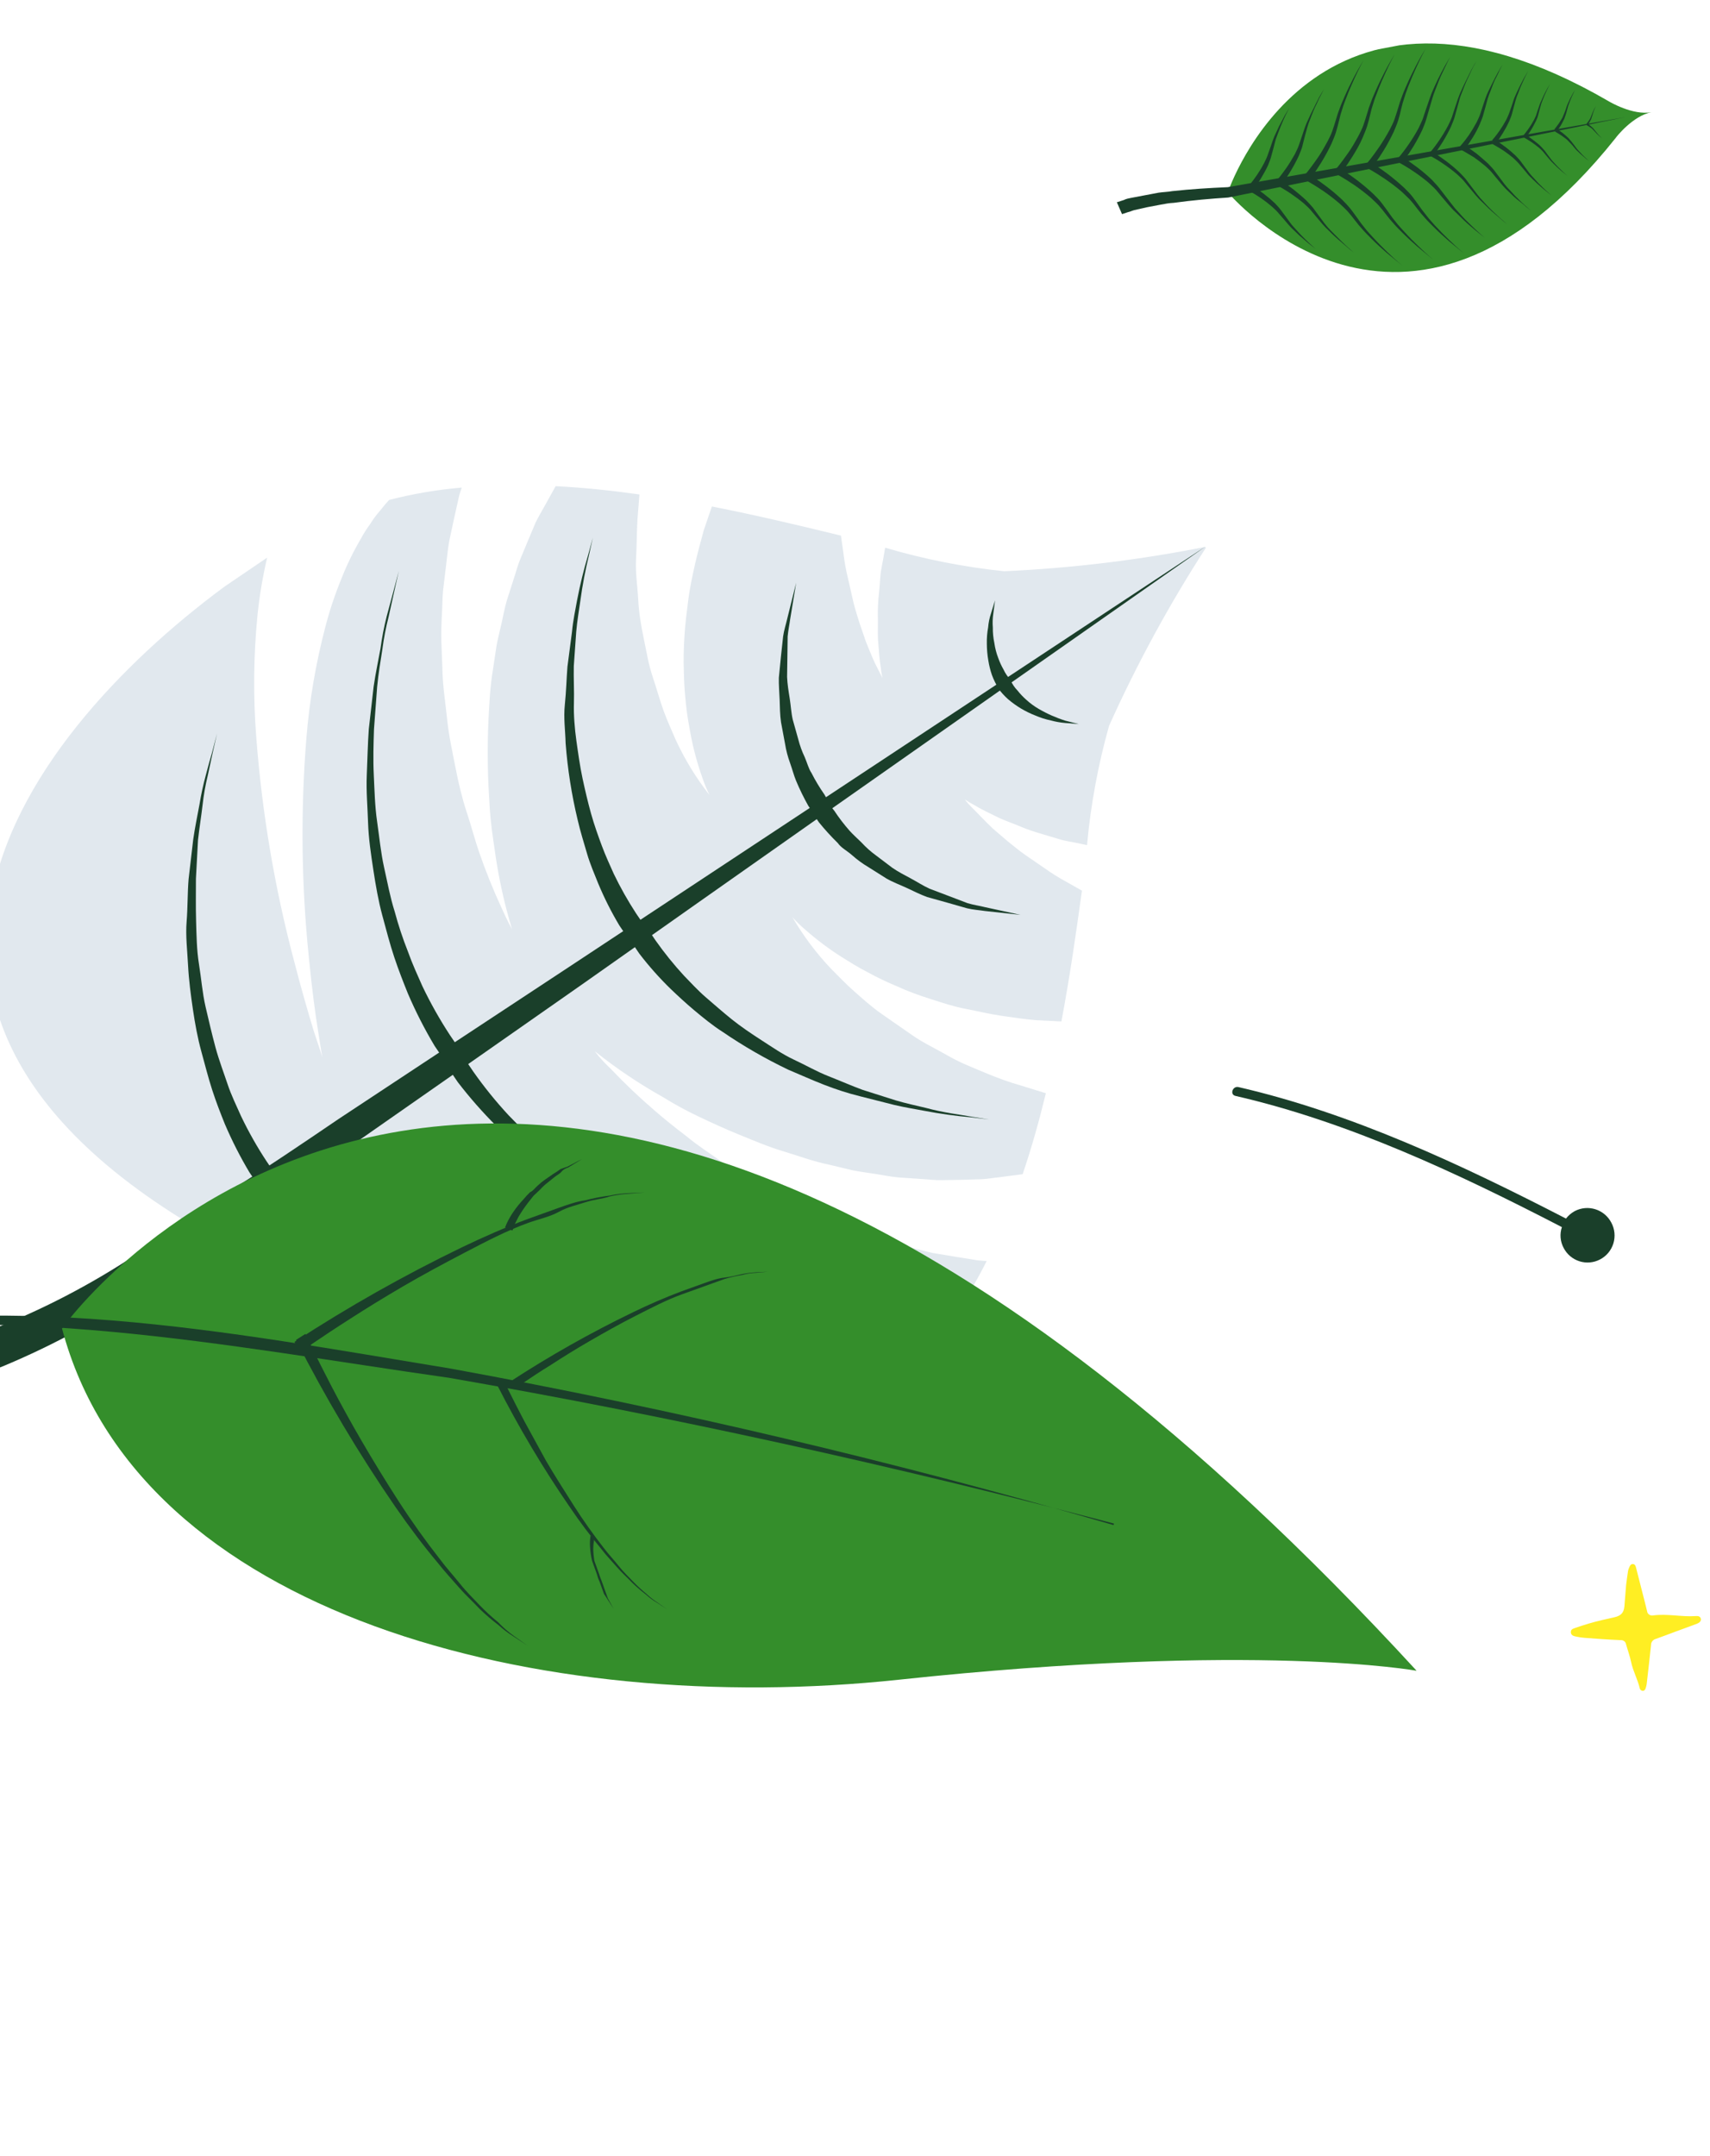 <?xml version="1.0" encoding="UTF-8"?> <svg xmlns="http://www.w3.org/2000/svg" width="457" height="576" viewBox="0 0 457 576" fill="none"><g clip-path="url(#clip0_2828_7628)"><path d="M439.164 451.731C438.94 451.747 438.719 451.681 438.544 451.548C438.369 451.415 438.253 451.224 438.219 451.013C437.653 448.629 436.428 446.459 435.917 444.03C435.582 442.416 435.002 440.862 434.56 439.273C434.509 438.944 434.328 438.647 434.052 438.444C433.777 438.242 433.43 438.148 433.083 438.184C429.899 438.051 426.715 437.814 423.539 437.576C422.71 437.509 421.888 437.385 421.078 437.207C420.441 437.077 419.827 436.825 419.813 436.053C419.799 435.281 420.38 435.145 420.915 434.949C423.314 434.094 425.764 433.376 428.251 432.799C429.307 432.544 430.374 432.328 431.431 432.08C433.185 431.679 433.954 430.897 434.121 429.186C434.307 427.305 434.391 425.409 434.576 423.528C434.704 422.25 434.924 420.98 435.094 419.714C435.151 419.412 435.247 419.118 435.38 418.838C435.577 418.399 435.757 417.85 436.375 417.854C436.993 417.858 437.132 418.421 437.255 418.897C437.813 421.082 438.362 423.268 438.929 425.461C439.351 427.116 439.789 428.761 440.177 430.419C440.194 430.603 440.251 430.782 440.344 430.943C440.438 431.104 440.567 431.244 440.722 431.354C440.877 431.464 441.055 431.541 441.244 431.58C441.433 431.619 441.629 431.62 441.819 431.582C445.601 431.075 449.37 432.013 453.106 431.757C453.704 431.707 454.324 431.736 454.529 432.396C454.734 433.056 454.165 433.542 453.575 433.775C451.674 434.507 449.751 435.178 447.839 435.887C445.928 436.596 444.261 437.245 442.46 437.873C442.094 437.983 441.776 438.205 441.554 438.505C441.333 438.804 441.221 439.165 441.237 439.53C440.882 442.987 440.477 446.448 440.08 449.901C440.022 450.326 439.917 450.743 439.766 451.147C439.726 451.285 439.65 451.412 439.544 451.514C439.439 451.616 439.308 451.691 439.164 451.731Z" fill="#FFEE23"></path></g><g clip-path="url(#clip1_2828_7628)"><path d="M441.373 29.971C436.343 30.922 429.978 27.082 429.978 27.082C351.437 -18.585 328.142 51.383 328.142 51.383C328.142 51.383 375.349 107.867 431.819 36.821C431.81 36.772 436.343 30.922 441.373 29.971Z" fill="#348E2B"></path><path d="M434.371 31.294L327.886 50.043L328.081 50.007C323.086 50.22 318.261 50.527 313.326 51.057C312.111 51.286 310.855 51.297 309.63 51.478L307.807 51.823C307.2 51.938 306.592 52.053 305.985 52.168L302.266 52.871C301.634 52.99 300.978 53.114 300.359 53.433L298.485 54.04L299.864 57.208L301.451 56.681C302.01 56.576 302.513 56.304 303.087 56.145L306.563 55.362C307.147 55.251 307.73 55.141 308.338 55.026L310.112 54.691C311.278 54.47 312.542 54.231 313.692 54.19C318.599 53.514 323.377 53.09 328.227 52.778L328.397 52.746L434.371 31.294Z" fill="#1A3F2A"></path><path d="M348.948 48.129C348.948 48.129 350.825 49.136 353.533 50.944C355.051 51.987 356.515 53.108 357.919 54.3C358.63 54.998 359.438 55.677 360.105 56.409C360.772 57.14 361.466 58.017 362.136 58.899C362.798 59.776 363.504 60.619 364.25 61.425C364.96 62.248 365.753 62.981 366.444 63.708C367.904 65.172 369.327 66.441 370.563 67.518C373.016 69.576 374.816 70.976 374.816 70.976C374.816 70.976 373.098 69.611 370.754 67.331C369.582 66.191 368.218 64.835 366.851 63.328C366.179 62.573 365.43 61.806 364.793 60.969C364.096 60.145 363.445 59.283 362.845 58.387C362.223 57.496 361.558 56.638 360.883 55.732C360.198 54.906 359.469 54.118 358.7 53.371C357.319 52.071 355.869 50.847 354.356 49.704C353.037 48.718 351.905 47.923 351.1 47.394L349.813 46.579L348.948 48.129Z" fill="#1A3F2A"></path><path d="M357.258 46.557C357.258 46.557 359.135 47.564 361.843 49.372C363.36 50.415 364.824 51.536 366.228 52.728C366.939 53.426 367.747 54.105 368.414 54.837C369.081 55.568 369.776 56.445 370.446 57.327C371.108 58.204 371.813 59.047 372.56 59.852C373.269 60.677 374.038 61.414 374.753 62.136C376.213 63.6 377.637 64.869 378.872 65.946C381.326 68.004 383.102 69.408 383.102 69.408C383.102 69.408 381.408 68.039 379.063 65.759C377.867 64.624 376.527 63.263 375.16 61.756C374.488 61.001 373.739 60.235 373.103 59.397C372.405 58.574 371.755 57.712 371.154 56.815C370.533 55.924 369.867 55.066 369.192 54.16C368.518 53.254 367.729 52.545 367.009 51.799C365.481 50.373 363.989 49.142 362.665 48.132C361.342 47.121 360.214 46.351 359.385 45.827L358.122 45.007L357.258 46.557Z" fill="#1A3F2A"></path><path d="M365.57 44.985C365.57 44.985 367.447 45.992 370.131 47.804C371.662 48.838 373.135 49.957 374.541 51.156C375.252 51.854 376.035 52.538 376.727 53.264C377.418 53.991 378.088 54.873 378.758 55.755C379.42 56.632 380.126 57.474 380.872 58.28C381.582 59.104 382.35 59.842 383.066 60.564C384.526 62.027 385.949 63.297 387.185 64.374C389.638 66.432 391.414 67.836 391.414 67.836C391.414 67.836 389.72 66.467 387.376 64.187C386.179 63.051 384.84 61.691 383.448 60.189C382.801 59.428 382.052 58.662 381.415 57.825C380.779 56.987 380.069 56.163 379.443 55.247C378.816 54.332 378.18 53.494 377.505 52.588C376.83 51.681 376.042 50.973 375.321 50.227C373.793 48.801 372.302 47.57 370.978 46.559C369.654 45.549 368.527 44.779 367.698 44.255L366.411 43.439L365.57 44.985Z" fill="#1A3F2A"></path><path d="M373.857 43.418C375.255 44.175 376.614 45.004 377.926 45.902C379.271 46.804 380.564 47.781 381.802 48.825C382.446 49.435 383.138 50.035 383.772 50.722L385.593 52.899L387.439 55.072C388.051 55.779 388.707 56.446 389.403 57.071C390.704 58.363 391.934 59.542 393.041 60.468C394.147 61.394 395.08 62.201 395.754 62.704L396.789 63.517L395.794 62.646C395.164 62.109 394.275 61.269 393.227 60.256C392.18 59.244 391.041 58.148 389.814 56.716C389.153 56.032 388.537 55.306 387.968 54.543L386.268 52.343L384.568 50.143C383.946 49.378 383.264 48.7 382.626 47.989C381.408 46.831 380.127 45.743 378.787 44.73C376.438 42.955 374.736 41.941 374.736 41.941L373.857 43.418Z" fill="#1A3F2A"></path><path d="M382.283 41.648C383.537 42.339 384.755 43.093 385.933 43.908C387.137 44.727 388.295 45.611 389.403 46.556C389.99 47.126 390.62 47.662 391.166 48.29L392.8 50.276L394.459 52.257C395.001 52.901 395.586 53.506 396.211 54.069C397.364 55.238 398.469 56.289 399.484 57.132C400.499 57.973 401.263 58.686 401.889 59.198L402.832 59.928L401.933 59.165C401.336 58.672 400.543 57.94 399.625 57.08C398.533 56.078 397.493 55.02 396.509 53.912C395.927 53.315 395.38 52.686 394.869 52.028L393.323 49.975L391.743 47.878C391.187 47.202 390.572 46.612 390.006 46.013C388.909 44.985 387.76 44.015 386.562 43.109C384.453 41.541 382.924 40.645 382.924 40.645L382.283 41.648Z" fill="#1A3F2A"></path><path d="M390.594 40.077C390.594 40.077 391.94 40.806 393.85 41.983C394.804 42.635 395.863 43.443 396.969 44.369C397.464 44.855 398.06 45.347 398.545 45.911L400.011 47.677L401.507 49.462C401.993 50.035 402.516 50.576 403.072 51.082C404.124 52.119 405.109 53.067 406.101 53.788C407.093 54.508 407.726 55.195 408.28 55.594L409.137 56.265L408.324 55.561C407.79 55.132 407.083 54.459 406.252 53.658C405.421 52.857 404.456 51.88 403.497 50.8C402.97 50.269 402.477 49.705 402.02 49.113L400.636 47.256L399.224 45.38C398.731 44.767 398.178 44.241 397.67 43.681C396.574 42.678 395.525 41.792 394.659 41.074C392.753 39.644 391.393 38.842 391.393 38.842L390.594 40.077Z" fill="#1A3F2A"></path><path d="M398.906 38.504C398.906 38.504 400.055 39.119 401.742 40.187C402.666 40.813 403.558 41.486 404.414 42.204C404.846 42.626 405.327 43.04 405.745 43.516L407.005 44.992L408.275 46.517C408.673 47.022 409.207 47.45 409.62 47.901C410.513 48.766 411.369 49.563 412.143 50.198C412.918 50.833 413.524 51.374 413.991 51.715L414.703 52.286L414.035 51.681C413.588 51.312 412.977 50.747 412.266 50.049C411.446 49.282 410.671 48.469 409.943 47.614C409.496 47.165 409.078 46.688 408.691 46.186L407.509 44.594L406.327 43.002C405.925 42.473 405.435 42.011 405.022 41.559C404.186 40.759 403.304 40.008 402.382 39.31C401.455 38.598 400.49 37.939 399.491 37.335L398.906 38.504Z" fill="#1A3F2A"></path><path d="M407.314 36.764C407.314 36.764 408.154 37.21 409.363 38.016C409.97 38.43 410.644 38.933 411.332 39.509C411.687 39.814 412.025 40.137 412.346 40.477L413.261 41.59L414.201 42.699C414.517 43.064 414.852 43.413 415.204 43.745C415.857 44.403 416.472 44.993 417.04 45.465C417.608 45.938 418.064 46.356 418.411 46.593L418.945 47.022L418.431 46.564C418.104 46.298 417.671 45.875 417.148 45.369C416.532 44.796 415.947 44.192 415.395 43.557C415.073 43.23 414.772 42.883 414.494 42.517L413.618 41.346L412.737 40.151C412.412 39.759 412.075 39.444 411.754 39.077C411.433 38.709 410.398 37.895 409.81 37.452C408.607 36.545 407.753 36.025 407.753 36.025L407.314 36.764Z" fill="#1A3F2A"></path><path d="M415.627 35.193C415.627 35.193 416.298 35.545 417.218 36.152C417.681 36.468 418.182 36.853 418.74 37.277L419.489 38.043C419.714 38.303 420.017 38.573 420.247 38.858L420.966 39.73C421.208 40.009 421.468 40.272 421.744 40.516C422.207 40.978 422.693 41.417 423.201 41.83C423.671 42.262 424.167 42.665 424.688 43.036C424.688 43.036 424.091 42.544 423.284 41.738C422.885 41.36 422.415 40.869 421.964 40.349C421.513 39.829 421.465 39.838 421.254 39.525L420.575 38.594L419.88 37.717L419.137 36.849C418.594 36.371 418.104 35.909 417.632 35.544C416.693 34.84 416.062 34.429 416.062 34.429L415.627 35.193Z" fill="#1A3F2A"></path><path d="M424.026 33.427L424.764 33.868L425.462 34.366L426.154 35.093C426.573 35.563 427.019 36.009 427.489 36.429L428.172 36.98L427.557 36.391C427.119 35.939 426.709 35.461 426.33 34.959L425.673 34.15C425.408 33.947 425.192 33.736 424.981 33.549C424.769 33.362 424.258 33.056 424.258 33.056L424.026 33.427Z" fill="#1A3F2A"></path><path d="M341.39 49.558C341.39 49.558 342.872 50.337 344.973 51.73C346.169 52.538 347.325 53.405 348.435 54.328C348.987 54.854 349.617 55.391 350.159 55.994L351.784 57.931L353.438 59.888C353.983 60.52 354.567 61.117 355.186 61.676C356.221 62.727 357.309 63.724 358.445 64.665C359.407 65.492 360.219 66.196 360.849 66.732L361.793 67.462L360.889 66.675C360.321 66.202 359.553 65.465 358.63 64.58C357.708 63.696 356.671 62.605 355.523 61.461C354.951 60.87 354.413 60.248 353.912 59.597L352.39 57.539L350.864 55.458C350.308 54.781 349.717 54.187 349.151 53.588C347.954 52.453 346.795 51.512 345.755 50.674C344.605 49.784 343.407 48.958 342.166 48.201L341.39 49.558Z" fill="#1A3F2A"></path><path d="M333.805 50.992C334.891 51.577 335.945 52.22 336.963 52.916C337.988 53.615 338.972 54.372 339.909 55.184C340.4 55.645 340.938 56.098 341.418 56.638L342.866 58.306L344.319 59.998C344.792 60.559 345.304 61.086 345.85 61.575C346.756 62.486 347.709 63.35 348.706 64.161C349.377 64.774 350.082 65.348 350.818 65.88L351.617 66.511L350.858 65.822C350.352 65.413 349.675 64.76 348.873 63.978C348.07 63.197 347.187 62.255 346.262 61.219C345.806 60.675 345.287 60.193 344.871 59.591L343.546 57.774L342.196 55.961C341.727 55.344 341.203 54.838 340.724 54.298C339.773 53.398 338.772 52.552 337.727 51.763C336.722 50.973 335.675 50.236 334.591 49.557L333.805 50.992Z" fill="#1A3F2A"></path><path d="M350.064 47.918L350.964 46.688C351.516 45.878 352.284 44.749 353.152 43.35C354.143 41.733 355.046 40.064 355.857 38.35C356.25 37.367 356.721 36.396 357.027 35.355C357.334 34.313 357.631 33.223 357.884 32.166C358.111 31.111 358.402 30.071 358.755 29.052C359.042 28.039 359.46 27.052 359.809 26.104C360.532 24.202 361.307 22.441 361.982 20.952C363.331 17.973 364.433 16.076 364.433 16.076C364.433 16.076 363.245 17.914 361.731 20.823C360.978 22.302 360.117 24.003 359.292 25.899C358.914 26.828 358.443 27.799 358.083 28.826C357.677 29.846 357.328 30.889 357.038 31.948C356.736 33.014 356.376 34.04 356.056 35.009C355.735 35.977 355.207 36.909 354.791 37.77C353.817 39.542 352.913 41.151 351.934 42.496C350.073 45.168 348.693 46.79 348.693 46.79L350.064 47.918Z" fill="#1A3F2A"></path><path d="M358.377 46.346L359.253 45.121C359.829 44.306 360.597 43.178 361.466 41.778C362.334 40.378 363.39 38.64 364.17 36.778C364.563 35.796 365.01 34.829 365.341 33.783C365.672 32.737 365.945 31.651 366.198 30.595C366.424 29.539 366.715 28.499 367.069 27.48C367.356 26.467 367.773 25.48 368.122 24.532C368.845 22.63 369.596 20.874 370.295 19.38C371.645 16.401 372.722 14.508 372.722 14.508C372.722 14.508 371.558 16.342 370.044 19.251C369.292 20.73 368.43 22.431 367.605 24.327C367.203 25.26 366.756 26.227 366.397 27.253C365.99 28.274 365.641 29.317 365.351 30.377C365.049 31.442 364.689 32.468 364.369 33.437C364.049 34.405 363.52 35.337 363.104 36.198C362.13 37.97 361.226 39.579 360.247 40.924C358.386 43.596 357.006 45.218 357.006 45.218L358.377 46.346Z" fill="#1A3F2A"></path><path d="M366.666 44.778L367.566 43.549C368.142 42.734 368.91 41.605 369.778 40.206C370.646 38.806 371.58 37.091 372.483 35.205C372.876 34.223 373.322 33.256 373.653 32.21C373.984 31.164 374.257 30.079 374.486 29.027C374.731 27.972 375.03 26.931 375.381 25.907C375.668 24.895 376.086 23.908 376.411 22.964C377.158 21.058 377.908 19.302 378.607 17.808C379.957 14.829 381.034 12.936 381.034 12.936C381.034 12.936 379.871 14.77 378.356 17.679C377.604 19.158 376.742 20.859 375.918 22.755C375.515 23.688 375.069 24.655 374.709 25.681C374.303 26.702 373.954 27.744 373.664 28.804C373.362 29.87 373.002 30.896 372.682 31.864C372.361 32.833 371.833 33.765 371.416 34.625C370.538 36.251 369.576 37.83 368.535 39.356C366.698 42.023 365.319 43.646 365.319 43.646L366.666 44.778Z" fill="#1A3F2A"></path><path d="M374.975 43.206C374.975 43.206 376.189 41.64 377.729 39.13C378.599 37.694 379.394 36.214 380.112 34.695C380.455 33.849 380.843 32.968 381.134 31.98L381.913 29.311L382.692 26.642C382.943 25.724 383.252 24.824 383.617 23.946C384.255 22.262 384.863 20.684 385.502 19.403C386.141 18.122 386.628 16.971 387.019 16.242L387.628 15.068L386.961 16.202C386.517 16.917 385.939 17.984 385.251 19.274C384.564 20.564 383.84 22.063 383.1 23.741C382.692 24.628 382.335 25.537 382.03 26.465L381.105 29.161L380.204 31.853C379.861 32.7 379.44 33.536 379.063 34.339C378.292 35.763 377.444 37.144 376.522 38.476C375.628 39.791 374.666 41.058 373.641 42.273L374.975 43.206Z" fill="#1A3F2A"></path><path d="M383.112 41.492C383.112 41.492 384.208 40.1 385.599 37.87C386.383 36.588 387.1 35.266 387.745 33.909C388.053 33.144 388.411 32.371 388.681 31.538L389.386 29.009L390.071 26.509C390.269 25.69 390.655 24.936 390.915 24.181C391.426 22.79 392.008 21.425 392.659 20.094C393.19 18.909 393.661 17.937 394.046 17.31L394.605 16.271L393.993 17.295C393.588 17.951 393.088 18.903 392.509 20.097C391.929 21.291 391.226 22.634 390.576 24.119C390.207 24.882 389.885 25.667 389.611 26.47L388.79 28.92L387.994 31.365C387.694 32.127 387.357 32.872 386.981 33.599C386.296 34.891 385.542 36.145 384.721 37.355C383.923 38.544 383.064 39.691 382.149 40.792L383.112 41.492Z" fill="#1A3F2A"></path><path d="M391.421 39.92C391.421 39.92 392.394 38.677 393.647 36.65C394.263 35.651 394.916 34.443 395.497 33.123C395.766 32.416 396.089 31.725 396.324 30.974L396.954 28.712L397.563 26.478C397.772 25.76 398.026 25.055 398.322 24.368C398.821 23.013 399.32 21.657 399.844 20.701C400.368 19.745 400.737 18.767 401.078 18.173L401.578 17.221L401.02 18.134C400.655 18.732 400.21 19.573 399.651 20.611C399.092 21.65 398.517 22.868 397.824 24.26C397.491 24.934 397.202 25.629 396.958 26.34L396.218 28.548L395.497 30.727C395.252 31.429 394.877 32.105 394.594 32.739C393.902 34.004 393.211 35.144 392.561 36.099C391.232 37.989 390.226 39.062 390.226 39.062L391.421 39.92Z" fill="#1A3F2A"></path><path d="M399.734 38.348C400.444 37.421 401.101 36.455 401.704 35.454C402.308 34.467 402.854 33.446 403.341 32.396C403.556 31.8 403.848 31.216 404.029 30.576L404.548 28.662L405.067 26.749C405.238 26.138 405.453 25.541 405.711 24.963C406.076 23.901 406.502 22.86 406.985 21.847C407.392 20.938 407.754 20.189 408.035 19.681L408.436 18.874L407.982 19.666C407.672 20.154 407.257 20.888 406.816 21.753C406.375 22.618 405.821 23.681 405.305 24.812C405.086 25.383 404.745 25.977 404.559 26.593L403.934 28.476L403.299 30.311C403.084 30.906 402.788 31.467 402.539 32.018C402.005 32.998 401.42 33.95 400.788 34.871C399.68 36.467 398.763 37.473 398.763 37.473L399.734 38.348Z" fill="#1A3F2A"></path><path d="M407.874 36.658C407.874 36.658 408.479 35.862 409.268 34.578C409.653 33.951 410.063 33.193 410.479 32.332C410.896 31.472 410.847 31.481 411.007 30.997L411.391 29.563L411.778 28.153C411.89 27.678 412.088 27.262 412.233 26.831C412.553 25.989 412.881 25.196 413.208 24.529C413.535 23.862 413.759 23.315 413.966 22.948L414.278 22.334L413.937 22.928C413.701 23.276 413.428 23.831 413.072 24.479C412.716 25.126 412.359 25.9 411.992 26.751C411.778 27.177 411.592 27.616 411.435 28.066L410.965 29.441L410.519 30.812C410.345 31.246 410.148 31.67 409.929 32.083C409.499 32.871 409.055 33.585 408.641 34.193C407.809 35.384 407.191 36.106 407.191 36.106L407.874 36.658Z" fill="#1A3F2A"></path><path d="M416.087 35.105C416.087 35.105 416.525 34.492 417.142 33.493C417.448 32.981 417.735 32.372 418.067 31.73L418.442 30.65C418.57 30.292 418.677 29.926 418.763 29.555L419.061 28.465C419.142 28.097 419.31 27.788 419.421 27.439C419.531 27.09 419.909 26.162 420.142 25.664C420.599 24.619 420.975 23.943 420.975 23.943C420.628 24.472 420.311 25.02 420.026 25.584C419.745 26.092 419.457 26.701 419.154 27.363C418.987 27.692 418.841 28.031 418.717 28.379L418.367 29.454C418.256 29.803 418.073 30.165 417.958 30.489L417.541 31.476C417.176 32.075 416.85 32.615 416.535 33.078C415.9 33.98 415.404 34.553 415.404 34.553L416.087 35.105Z" fill="#1A3F2A"></path><path d="M424.317 33.372L424.805 32.624L425.235 31.837L425.55 30.844C425.72 30.238 425.927 29.643 426.17 29.062L426.527 28.289L426.093 29.052C425.808 29.614 425.556 30.192 425.338 30.783L424.959 31.712L424.491 32.431L423.965 33.111L424.317 33.372Z" fill="#1A3F2A"></path><path d="M342.484 49.351C343.363 48.171 344.182 46.948 344.937 45.685C345.721 44.395 346.436 43.065 347.078 41.699C347.382 40.91 347.739 40.137 348.005 39.28L348.663 36.634L349.348 34.134C349.571 33.335 349.844 32.551 350.163 31.786C350.736 30.291 351.274 28.877 351.907 27.699C352.31 26.748 352.765 25.82 353.27 24.919L353.799 23.861L353.187 24.884C352.778 25.517 352.254 26.473 351.679 27.691C351.104 28.91 350.392 30.204 349.722 31.718C349.344 32.474 349.012 33.252 348.728 34.049L347.907 36.499L347.082 38.925C346.803 39.709 346.388 40.443 346.07 41.158C345.299 42.54 344.51 43.824 343.776 44.87C342.289 46.992 341.195 48.258 341.195 48.258L342.484 49.351Z" fill="#1A3F2A"></path><path d="M334.923 50.781C335.684 49.753 336.389 48.685 337.037 47.582C337.721 46.466 338.344 45.313 338.901 44.128C339.15 43.45 339.453 42.788 339.664 42.042L340.259 39.862L340.829 37.686C340.996 36.974 341.304 36.336 341.529 35.663C342.013 34.361 342.491 33.161 342.952 32.141C343.414 31.12 343.806 30.264 344.127 29.699L344.583 28.781L344.069 29.66C343.578 30.424 343.131 31.216 342.73 32.031C342.099 33.15 341.527 34.302 341.017 35.482C340.691 36.131 340.405 36.8 340.162 37.485L339.432 39.615L338.693 41.696C338.443 42.374 338.107 42.992 337.819 43.601C337.243 44.7 336.604 45.763 335.905 46.788C335.211 47.808 334.464 48.791 333.667 49.732L334.923 50.781Z" fill="#1A3F2A"></path></g><g clip-path="url(#clip2_2828_7628)"><path d="M71.437 148.811C70.246 153.865 69.377 158.988 68.834 164.15C67.748 175.104 67.636 186.13 68.5 197.097C70.028 217.141 73.378 236.998 78.508 256.423C80.539 264.318 82.438 270.794 83.84 275.421L85.575 280.652L86.159 282.516L85.817 280.563L84.965 275.185C84.206 270.498 83.328 263.856 82.545 255.793C80.535 236.359 80.311 216.776 81.875 197.289C82.691 187.185 84.4 177.169 86.982 167.359C88.115 163.01 89.541 158.742 91.251 154.584C92.671 150.972 94.37 147.474 96.332 144.122C97.117 142.655 98.007 141.245 98.992 139.904C99.759 138.661 100.634 137.486 101.605 136.395C102.448 135.295 103.257 134.369 103.997 133.565C110.364 131.925 116.855 130.821 123.402 130.265C123.181 130.943 122.908 131.656 122.723 132.386L121.409 138.253L120.08 144.434C119.678 146.516 119.519 148.735 119.222 150.972L118.418 157.701C118.207 159.955 118.222 162.206 118.082 164.563C117.942 166.921 117.905 169.207 117.955 171.51L118.227 178.488C118.276 183.129 119.053 187.729 119.499 192.176C119.945 196.622 120.946 200.994 121.754 205.195C122.563 209.396 123.544 213.404 124.766 217.098C125.988 220.793 126.914 224.386 128.01 227.562C129.769 232.676 131.789 237.696 134.061 242.603C135.664 246.19 136.84 248.256 136.84 248.256C134.698 241.189 133.13 233.959 132.15 226.636C131.66 223.35 131.132 219.787 130.899 216.1C130.667 212.413 130.414 208.363 130.368 204.172C130.323 199.98 130.348 195.892 130.579 191.664C130.811 187.435 131.008 183.155 131.743 178.886L132.689 172.589C133.04 170.542 133.615 168.492 134.053 166.461C134.49 164.43 134.876 162.434 135.435 160.471L137.253 154.789C137.882 152.929 138.338 151.036 139.072 149.331L141.172 144.287L143.169 139.538C143.905 138.058 144.712 136.681 145.466 135.339L148.499 129.887C155.943 130.261 163.442 131.051 170.89 132.1L170.363 138.791C170.16 142.171 170.184 145.773 169.983 149.378C169.782 152.983 170.378 156.649 170.558 160.146C170.738 163.643 171.316 167.171 172.069 170.731C172.821 174.291 173.294 177.439 174.409 180.753C175.524 184.067 176.306 187.004 177.332 189.851C178.357 192.699 179.571 195.267 180.593 197.664C183.017 202.918 186.048 207.868 189.625 212.416C188.923 211.009 188.316 209.557 187.809 208.069C186.434 204.238 185.358 200.306 184.591 196.307C184.158 193.887 183.637 191.224 183.341 188.335C183.044 185.445 182.798 182.52 182.76 179.455C182.651 176.302 182.705 173.145 182.922 169.996C183.092 166.79 183.538 163.547 183.933 160.338C184.328 157.13 185.035 153.935 185.725 150.828C186.416 147.72 187.263 144.732 188.075 141.693L190.253 135.314C202.48 137.718 214.138 140.508 224.754 143.102L225.41 147.858C225.682 150.117 226.091 152.357 226.635 154.566L228.046 160.77C228.511 162.791 229.183 164.673 229.698 166.434L231.396 171.388C232.613 174.406 233.618 176.89 234.514 178.544C235.41 180.198 235.85 181.18 235.85 181.18C235.625 180.219 235.468 179.242 235.38 178.258C235.055 176.443 234.882 173.846 234.635 170.696C234.573 169.155 234.631 167.457 234.619 165.656C234.562 163.79 234.607 161.922 234.754 160.06C234.95 158.118 235.145 156.176 235.27 154.131C235.395 152.086 235.954 150.123 236.253 148.111L236.553 146.324C246.941 149.391 257.592 151.497 268.373 152.614C286.546 151.798 304.635 149.597 322.483 146.032V146.032C312.585 161.306 303.866 177.307 296.403 193.897C293.464 204.33 291.492 215.007 290.512 225.793L288.74 225.413C286.759 224.948 284.642 224.727 282.782 224.106L277.08 222.398C275.296 221.847 273.543 221.2 271.829 220.459C270.16 219.784 268.56 219.211 267.15 218.584C264.314 217.193 261.964 216.074 260.397 215.103C259.522 214.644 258.674 214.138 257.854 213.587C257.854 213.587 258.45 214.465 259.812 215.802C261.174 217.139 262.956 219.095 265.313 221.34L269.291 224.746C270.738 225.875 272.238 227.193 273.946 228.371L279.192 231.972C281.044 233.292 282.975 234.499 284.975 235.585L289.153 237.949C287.648 248.773 285.976 260.689 283.664 272.89L276.932 272.56C273.877 272.297 270.856 271.86 267.574 271.374C264.293 270.888 261.287 270.14 258.074 269.532C254.861 268.924 251.818 267.898 248.724 266.908C245.63 265.918 242.639 264.857 239.873 263.569C237.112 262.427 234.417 261.137 231.798 259.703C229.257 258.412 226.975 256.946 224.885 255.651C221.451 253.463 218.193 251.012 215.139 248.32C213.943 247.3 212.817 246.2 211.769 245.029C214.676 250.031 218.16 254.675 222.148 258.866C223.999 260.701 225.938 262.777 228.207 264.78C230.475 266.783 233.006 269.061 235.585 270.853C238.164 272.645 241.057 274.677 244.037 276.725C247.017 278.773 250.079 280.162 253.318 282.034C256.557 283.906 259.826 285.154 263.114 286.541C266.402 287.928 269.723 289.141 273.094 290.094L279.508 292.072C277.736 299.382 275.703 306.643 273.305 313.7L267.118 314.508C265.558 314.662 264.016 314.956 262.334 315.042L257.218 315.198L251.755 315.289C249.899 315.342 247.972 315.068 246.011 314.966L240.059 314.56C238.028 314.356 236.03 313.978 233.981 313.635C231.932 313.292 229.815 313.071 227.782 312.642L221.545 311.147C217.342 310.307 213.359 308.788 209.275 307.566C205.191 306.343 201.328 304.668 197.571 303.148C193.815 301.627 190.178 299.95 186.715 298.305C183.252 296.66 180.362 295.079 177.349 293.205C170.897 289.604 164.755 285.478 158.984 280.87C158.984 280.87 160.245 282.727 163.213 285.538C166.935 289.46 170.856 293.189 174.961 296.71C177.532 298.936 180.375 301.228 183.49 303.586C186.473 306.084 189.922 308.266 193.442 310.776C196.963 313.287 200.776 315.447 204.711 317.676C208.647 319.905 212.669 322.15 216.965 323.907L223.35 326.734C225.472 327.631 227.714 328.37 229.853 329.179C231.992 329.989 234.183 330.763 236.356 331.399L242.907 333.133C245.096 333.683 247.181 334.302 249.301 334.748L255.535 335.792L261.474 336.737C262.22 336.833 262.983 336.842 263.695 336.887C260.763 342.768 257.343 348.394 253.47 353.706C252.589 354.304 251.29 354.508 249.956 354.885C248.584 355.386 247.17 355.765 245.731 356.02C244.121 356.441 242.482 356.747 240.829 356.936C236.99 357.523 233.112 357.812 229.23 357.8C224.735 357.854 220.242 357.605 215.782 357.054C205.728 355.832 195.801 353.743 186.114 350.811C167.423 345.027 149.295 337.579 131.949 328.554C124.743 324.852 118.893 321.586 114.818 319.151L110.133 316.376L108.444 315.336L109.996 316.62L114.182 320.11C117.828 323.138 123.146 327.293 129.874 332.074C146.036 344.009 163.257 354.448 181.323 363.262C191.198 368.111 201.487 372.074 212.07 375.106C217.067 376.506 222.15 377.588 227.287 378.345C179.588 412.315 73.27 458.04 53.686 328.767C-59.454 262.564 22.267 180.614 71.437 148.811Z" fill="#E1E8EE"></path><path d="M322.116 146.053L152.757 257.879C131.826 271.639 110.412 285.801 90.552 298.909C80.71 305.591 71.23 312.028 61.972 317.786C57.413 320.882 53.165 323.766 48.71 326.791C44.255 329.815 40.474 332.383 36.589 335.021C24.14 343.297 10.826 350.189 -3.116 355.572C-6.785 356.952 -10.595 357.921 -14.476 358.459L-17.25 358.609L-18.187 358.567L-18.497 369.257L-17.093 369.208C-16.191 369.199 -14.856 369.046 -13.157 368.873C-8.528 368.124 -3.989 366.887 0.383 365.184C14.89 359.17 28.691 351.569 41.531 342.522C45.52 339.814 49.663 337 53.963 334.081C58.263 331.162 62.51 328.277 66.842 324.959C75.855 318.839 85.335 312.403 94.932 305.359C114.441 291.736 135.246 277.233 156.015 262.678C238.917 204.203 322.116 146.053 322.116 146.053Z" fill="#1A3F2A"></path><path d="M74.094 314.458L73.358 313.374L71.256 310.278C68.714 306.425 66.439 302.403 64.445 298.24C63.282 295.637 61.77 292.518 60.831 289.686C59.893 286.855 58.516 283.267 57.573 279.76C56.63 276.254 55.791 272.677 54.933 268.962C54.076 265.246 53.79 261.37 53.174 257.565C52.559 253.761 52.515 249.795 52.403 245.951C52.29 242.107 52.369 238.434 52.362 234.745L52.917 224.416C53.294 221.069 53.81 217.929 54.138 215.067C54.429 212.415 54.893 209.783 55.525 207.189L56.82 201.183L58.016 195.923L56.647 201.15C56.154 202.766 55.63 204.781 55.004 207.091C54.302 209.681 53.735 212.306 53.305 214.955C52.786 217.87 52.096 220.977 51.633 224.308L50.403 234.869C50.098 238.544 50.177 242.562 49.872 246.237C49.567 249.912 50.063 254.098 50.263 257.959C50.462 261.819 50.992 265.833 51.556 269.672C52.119 273.511 52.821 277.332 53.799 280.89C54.777 284.448 55.668 287.99 56.713 291.201C57.758 294.412 58.87 297.276 60.087 300.294C61.983 304.732 64.173 309.038 66.644 313.183C67.66 314.68 68.431 315.815 68.991 316.641L69.832 317.879L74.094 314.458Z" fill="#1A3F2A"></path><path d="M123.305 281.045L122.499 279.858L120.221 276.504C117.486 272.328 115.034 267.973 112.883 263.467C111.632 260.622 110.26 257.709 109.005 254.188C107.627 250.709 106.45 247.153 105.481 243.537C104.276 239.756 103.556 235.797 102.662 231.805C101.768 227.813 101.375 223.556 100.775 219.44C100.175 215.324 100.095 211.081 99.894 206.995C99.693 202.91 99.821 198.752 99.951 194.818L100.794 183.465C101.134 179.841 101.736 176.492 102.201 173.387C102.584 170.464 103.144 167.566 103.877 164.709L105.308 158.234L106.588 152.54L105.099 158.149L103.356 164.61C102.633 167.47 102.073 170.367 101.68 173.288C101.111 176.464 100.37 179.831 99.857 183.422L98.563 194.781C98.278 198.819 98.201 202.942 98.021 207.136C97.841 211.329 98.234 215.586 98.366 219.794C98.499 224.002 99.152 228.308 99.787 232.476C100.422 236.643 101.126 240.689 102.175 244.576C103.225 248.462 104.204 252.246 105.373 255.75C106.541 259.254 107.811 262.463 109.029 265.481C111.089 270.281 113.467 274.938 116.147 279.421C117.198 280.969 118.039 282.207 118.67 283.136L119.546 284.426L123.305 281.045Z" fill="#1A3F2A"></path><path d="M172.465 247.666L171.834 246.737L169.977 244.002C167.775 240.626 165.793 237.112 164.044 233.48C163.04 231.221 161.861 228.705 160.854 225.996C159.847 223.287 158.822 220.439 157.969 217.399C157.116 214.359 156.33 210.973 155.667 207.879C155.005 204.785 154.494 201.136 154.039 197.902C153.584 194.667 153.281 190.877 153.382 187.793C153.482 184.709 153.268 181.16 153.35 177.938L153.999 168.751C154.257 165.786 154.742 163.045 155.106 160.46C155.659 156.356 156.431 152.284 157.418 148.26L158.445 143.642L157.209 148.175C156.014 152.163 155.022 156.209 154.238 160.296C153.787 162.864 153.163 165.624 152.872 168.763L151.651 178.111C151.395 181.301 151.331 184.661 150.956 188.233C150.581 191.805 151.071 195.091 151.164 198.572C151.688 205.462 152.761 212.296 154.372 219.012C155.104 222.209 156.114 225.369 156.895 228.08C157.677 230.791 158.893 233.585 159.863 236.017C161.48 239.892 163.372 243.647 165.524 247.252C166.4 248.542 167.1 249.574 167.591 250.297L168.327 251.381L172.465 247.666Z" fill="#1A3F2A"></path><path d="M221.71 214.304C221.175 213.665 220.705 212.973 220.308 212.24C219.03 210.412 217.881 208.496 216.87 206.507C216.099 205.372 215.724 203.817 215.072 202.3C214.339 200.767 213.759 199.166 213.34 197.52L211.848 192.2C211.436 190.368 211.354 188.464 211.046 186.562C210.739 184.659 210.431 182.757 210.349 180.853L210.433 175.292L210.502 170.043C210.647 168.361 211.001 166.764 211.182 165.359L212.782 155.678L210.367 165.385C210.047 166.809 209.519 168.373 209.288 170.038L208.716 175.327L208.148 181.066C208.091 182.989 208.295 184.961 208.361 186.953C208.426 188.944 208.439 190.971 208.73 192.96L209.792 198.647C210.077 200.439 210.536 202.197 211.163 203.899C211.746 205.538 212.156 207.145 212.738 208.559C213.704 210.867 214.803 213.117 216.027 215.298L217.604 217.62L221.71 214.304Z" fill="#1A3F2A"></path><path d="M270.026 181.575C269.274 180.788 268.658 179.881 268.204 178.892C267.635 177.903 267.157 176.865 266.778 175.789C266.282 174.509 265.936 173.176 265.745 171.815C265.453 170.446 265.315 169.047 265.335 167.645C265.238 166.438 265.276 165.224 265.45 164.024L265.929 160.382L264.842 163.909C264.438 165.1 264.184 166.336 264.086 167.589C263.818 169.035 263.7 170.505 263.734 171.974C263.741 173.477 263.873 174.976 264.129 176.456C264.337 177.772 264.659 179.067 265.091 180.326C265.564 181.611 266.171 182.841 266.903 183.997L270.026 181.575Z" fill="#1A3F2A"></path><path d="M69.723 317.499L70.529 318.686C71.09 319.512 71.895 320.699 72.877 322.143C75.826 325.989 79.032 329.63 82.472 333.044C84.689 335.083 87.064 337.466 89.645 339.483C92.365 341.802 95.204 343.975 98.153 345.995C101.135 348.268 104.461 350.157 107.753 352.219C111.045 354.281 114.681 355.959 118.198 357.793C121.714 359.628 125.366 360.994 128.949 362.481C132.532 363.969 136.183 365.109 139.711 366.182L149.981 368.934C153.247 369.732 156.39 370.237 159.291 370.831C161.9 371.392 164.537 371.816 167.192 372.101L173.354 372.817L178.684 373.421L173.353 372.592C171.686 372.367 169.637 372.024 167.292 371.58C164.648 371.211 162.032 370.671 159.459 369.963C156.575 369.282 153.5 368.656 150.354 367.701L140.514 364.354C137.106 363.125 133.539 361.551 130.113 360.183C126.687 358.815 123.188 356.894 119.638 355.233C116.088 353.571 112.899 351.439 109.694 349.394C106.489 347.348 103.387 345.232 100.596 342.905C97.805 340.577 95.067 338.44 92.607 336.266C90.147 334.091 88.015 331.844 85.954 329.7C82.833 326.328 79.946 322.747 77.313 318.981L75.211 315.884L74.44 314.749L69.723 317.499Z" fill="#1A3F2A"></path><path d="M118.934 284.086L119.81 285.376C120.406 286.253 121.247 287.492 122.333 289.091C125.514 293.234 128.965 297.162 132.663 300.85C135.02 303.095 137.307 305.237 140.36 307.839C143.413 310.44 146.237 312.593 149.531 314.881C152.825 317.168 156.36 319.366 159.931 321.616C163.502 323.866 167.4 325.593 171.195 327.615C174.99 329.637 178.937 331.104 182.833 332.605C186.728 334.107 190.657 335.435 194.481 336.609L205.551 339.647C209.078 340.495 212.481 341.049 215.607 341.64C218.463 342.375 221.363 342.924 224.291 343.283C226.843 343.586 229.083 343.875 230.94 344.047L236.738 344.784L230.974 343.873L224.392 342.763C221.465 342.394 218.565 341.845 215.708 341.12C212.615 340.355 209.28 339.679 205.822 338.71L194.958 335.305C191.255 333.974 187.463 332.402 183.619 330.865C179.775 329.328 176.119 327.287 172.377 325.455C168.635 323.623 165.064 321.373 161.58 319.14C158.096 316.906 154.75 314.654 151.716 312.191C148.718 309.95 145.847 307.545 143.116 304.987C140.377 302.625 138.105 300.171 135.922 297.959C132.529 294.297 129.386 290.412 126.512 286.329L124.2 282.924L123.394 281.737L118.934 284.086Z" fill="#1A3F2A"></path><path d="M168.094 250.708L168.795 251.74C169.32 252.514 169.986 253.494 170.862 254.784C173.416 258.117 176.208 261.26 179.216 264.19C181.154 266.041 183.214 267.96 185.499 269.877C187.784 271.793 190.505 274.017 193.031 275.619C198.647 279.457 204.55 282.859 210.688 285.796C213.854 287.115 217.038 288.572 220.22 289.804C223.403 291.036 226.619 292.094 229.885 292.892L239.025 295.206C241.909 295.886 244.704 296.325 247.223 296.802C251.311 297.581 255.437 298.152 259.584 298.512L264.289 299.087L259.618 298.338C256.665 297.779 252.343 297.321 247.426 295.986C244.889 295.371 242.162 294.81 239.311 293.956L230.533 291.17C227.507 290.058 224.48 288.721 221.384 287.506C218.289 286.29 215.294 284.554 212.197 283.113C209.099 281.673 206.206 279.641 203.523 277.919C200.84 276.198 197.895 274.201 195.558 272.32C193.222 270.438 190.604 268.144 188.598 266.415C186.591 264.687 184.582 262.507 182.818 260.689C180.086 257.725 177.55 254.586 175.227 251.292L173.405 248.609L172.739 247.629L168.094 250.708Z" fill="#1A3F2A"></path><path d="M217.254 217.329L218.866 219.703C220.441 221.645 222.128 223.496 223.916 225.245C224.757 226.484 226.358 227.282 227.667 228.429C229.016 229.639 230.482 230.715 232.042 231.64L236.937 234.725C238.678 235.729 240.573 236.403 242.348 237.233C244.123 238.064 245.968 238.997 247.776 239.654L253.286 241.191L258.447 242.663C260.08 243.062 261.729 243.149 263.17 243.377L272.734 244.422L263.146 242.338C261.773 241.988 260.193 241.779 258.576 241.293L253.672 239.421L248.473 237.448C246.733 236.669 245.095 235.594 243.424 234.693C241.753 233.792 240.03 232.927 238.444 231.817L234.085 228.519C232.692 227.51 231.406 226.363 230.246 225.094C229.111 223.98 227.959 222.952 227.033 221.923C225.559 220.248 224.202 218.474 222.973 216.612C222.426 215.956 221.945 215.247 221.537 214.496L217.254 217.329Z" fill="#1A3F2A"></path><path d="M266.71 183.826C267.505 184.914 268.413 185.915 269.418 186.812C271.577 188.657 274.032 190.125 276.681 191.155C278.045 191.745 279.466 192.195 280.922 192.497C282.133 192.825 283.371 193.044 284.621 193.152L288.301 193.443L284.739 192.545C282.25 191.765 279.857 190.709 277.606 189.396C276.418 188.708 275.307 187.895 274.294 186.97C273.422 186.203 272.622 185.359 271.901 184.449C271.157 183.682 270.552 182.791 270.114 181.817L266.71 183.826Z" fill="#1A3F2A"></path></g><path d="M430.625 326.638C429.738 324.937 428.214 323.657 426.388 323.077C424.561 322.497 422.58 322.666 420.88 323.546C419.959 324.044 419.153 324.728 418.512 325.556C390.706 311.216 361.37 297.421 330.98 290.426C329.429 290.08 328.6 292.412 330.163 292.782C360.409 299.728 389.661 313.474 417.418 327.838C417.112 328.744 416.995 329.703 417.073 330.657C417.152 331.61 417.425 332.537 417.875 333.382C418.308 334.227 418.903 334.978 419.627 335.592C420.351 336.206 421.189 336.671 422.093 336.96C422.996 337.248 423.948 337.355 424.892 337.274C425.837 337.192 426.756 336.925 427.596 336.486C428.448 336.046 429.204 335.441 429.819 334.705C430.433 333.969 430.895 333.118 431.177 332.201C431.459 331.284 431.555 330.32 431.46 329.365C431.366 328.41 431.082 327.482 430.625 326.638V326.638Z" fill="#1A3F2A"></path><g clip-path="url(#clip3_2828_7628)"><path d="M378.597 446.368C378.597 446.368 336.049 438.527 240.254 448.754C144.46 458.982 36.85 431.646 16.573 354.927C16.573 354.927 137.283 183.841 378.597 446.368Z" fill="#348E2B"></path><path d="M297.699 407.035C239.039 391.642 179.629 378.446 120.014 368.102C60.628 359.682 -0.603 346.987 -60.542 358.438C-1.262 343.444 61.202 355.927 120.436 365.636C180.167 376.532 239.305 390.489 297.617 407.45L297.699 407.035Z" fill="#1A3F2A"></path><path d="M78.684 358.511C93.066 349.139 108.029 340.692 123.482 333.22C129.261 330.447 135.181 327.855 140.815 325.752C143.678 324.722 146.405 323.742 148.995 322.81C151.586 321.878 154.04 320.996 156.462 320.665C158.593 320.11 160.757 319.692 162.942 319.414C164.588 319.059 166.263 318.845 167.946 318.772C170.739 318.616 172.342 318.579 172.342 318.579C172.342 318.579 170.763 318.684 167.927 318.933C166.25 319.033 164.585 319.271 162.947 319.644C161.106 320.306 158.908 320.402 156.566 321.167C154.223 321.933 151.783 322.425 149.339 323.766C146.896 325.108 144.022 325.679 141.158 326.708C135.568 328.719 129.864 331.696 124.159 334.673C118.455 337.651 112.843 340.672 107.689 343.682C102.536 346.693 97.748 349.649 93.685 352.268C85.603 357.411 80.398 361.135 80.398 361.135L78.684 358.511Z" fill="#1A3F2A"></path><path d="M134.977 327.929L135.432 326.84C135.908 325.83 136.459 324.859 137.081 323.932C137.938 322.663 138.898 321.466 139.952 320.354C140.489 319.703 141.063 319.085 141.672 318.501C142.422 318.231 143.019 317.322 143.67 316.779C144.301 316.176 144.977 315.623 145.694 315.126L147.79 313.678C148.476 313.271 149.139 312.826 149.775 312.347L151.752 311.636C154.016 310.436 155.578 309.643 155.578 309.643C155.578 309.643 154.133 310.548 151.851 311.909C151.305 312.105 150.624 312.35 150.089 313.005C149.555 313.66 148.873 313.905 148.222 314.448L146.31 315.984C145.621 316.512 144.983 317.103 144.404 317.75L142.567 319.491L141.032 321.431C140.164 322.576 139.359 323.767 138.619 324.999C138.028 326.137 137.524 327.09 137.287 327.716L136.968 328.756L134.977 327.929Z" fill="#1A3F2A"></path><path d="M136.133 369.249C146.749 362.316 157.8 356.074 169.217 350.562C173.477 348.49 177.81 346.623 182.012 345.035C184.125 344.275 186.102 343.564 188.079 342.853C190.056 342.142 191.761 341.529 193.612 341.326C195.464 341.123 196.92 340.676 198.358 340.391C199.571 340.142 200.8 339.984 202.037 339.916L205.287 339.75L202.086 340.053C200.827 340.093 199.577 340.284 198.363 340.62C196.777 340.881 195.209 341.239 193.667 341.692C192.031 342.28 190.19 342.942 188.281 343.629C186.373 344.315 184.395 345.026 182.282 345.786C178.123 347.282 173.913 349.49 169.747 351.606C165.58 353.722 161.419 356.067 157.531 358.314C153.642 360.561 150.188 362.729 147.254 364.633C140.952 368.519 137.44 371.17 137.44 371.17L136.133 369.249Z" fill="#1A3F2A"></path><path d="M79.108 357.973C86.951 373.363 95.793 388.222 105.576 402.456C109.257 407.766 113.118 412.935 117.011 417.552C118.855 419.898 120.855 422.033 122.694 424.149C124.533 426.265 126.453 427.966 128.218 429.877C129.805 431.402 131.477 432.836 133.227 434.17C134.473 435.297 135.817 436.312 137.243 437.2L140.969 439.64L137.354 437.083C135.819 435.984 134.392 434.74 133.093 433.369C131.394 431.992 129.781 430.511 128.265 428.934C126.641 427.204 124.764 425.41 122.945 423.133C121.125 420.856 119.242 418.833 117.442 416.395C113.753 411.704 110.029 406.486 106.552 401.102C103.076 395.717 99.712 390.216 96.699 385.05C93.687 379.885 90.977 374.919 88.766 370.7C84.296 362.124 81.614 356.377 81.614 356.377L79.108 357.973Z" fill="#1A3F2A"></path><path d="M132.876 370.035C138.63 381.339 145.126 392.249 152.32 402.695C154.931 406.559 157.737 410.288 160.726 413.866C162.052 415.626 163.627 417.22 164.947 418.751C166.268 420.282 167.719 421.535 168.966 422.86C170.131 423.979 171.358 425.031 172.64 426.013C173.564 426.869 174.581 427.615 175.674 428.24L178.399 430.037L175.717 428.147C174.682 427.482 173.712 426.72 172.82 425.872C171.566 424.856 170.377 423.764 169.257 422.601C168.011 421.275 166.627 419.998 165.351 418.375C164.074 416.751 162.592 415.201 161.266 413.441C158.546 409.944 155.771 406.082 153.269 402.122C150.767 398.162 148.148 394.089 145.924 390.26L140.098 379.627C136.687 373.139 134.779 369.119 134.779 369.119L132.876 370.035Z" fill="#1A3F2A"></path><path d="M157.82 410.282L157.706 411.249C157.636 412.043 157.64 412.843 157.718 413.636C157.798 414.77 157.971 415.894 158.234 416.999L158.873 418.775L159.536 420.62C159.689 421.257 159.911 421.876 160.2 422.464L160.814 424.172L161.403 425.811L162.26 427.123L163.998 429.815L162.465 427.05L161.924 425.547L160.721 422.2C160.475 421.62 160.262 421.027 160.082 420.424L159.443 418.648L158.829 416.94C158.663 415.901 158.569 414.853 158.547 413.801C158.553 413.053 158.62 412.307 158.745 411.57L158.841 410.764L157.82 410.282Z" fill="#1A3F2A"></path></g><defs><clipPath id="clip0_2828_7628"><rect width="35" height="34" fill="white" transform="translate(418.41 419.326) rotate(-4.762)"></rect></clipPath><clipPath id="clip1_2828_7628"><rect width="60.135" height="144.87" fill="white" transform="matrix(-0.186 -0.983 -0.983 0.186 446.961 59.526)"></rect></clipPath><clipPath id="clip2_2828_7628"><rect width="277.194" height="407.177" fill="white" transform="matrix(-0.562 -0.827 -0.827 0.562 400.008 260.769)"></rect></clipPath><clipPath id="clip3_2828_7628"><rect width="231.645" height="383.253" fill="white" transform="translate(300.18 228.323) rotate(70.22)"></rect></clipPath></defs></svg> 